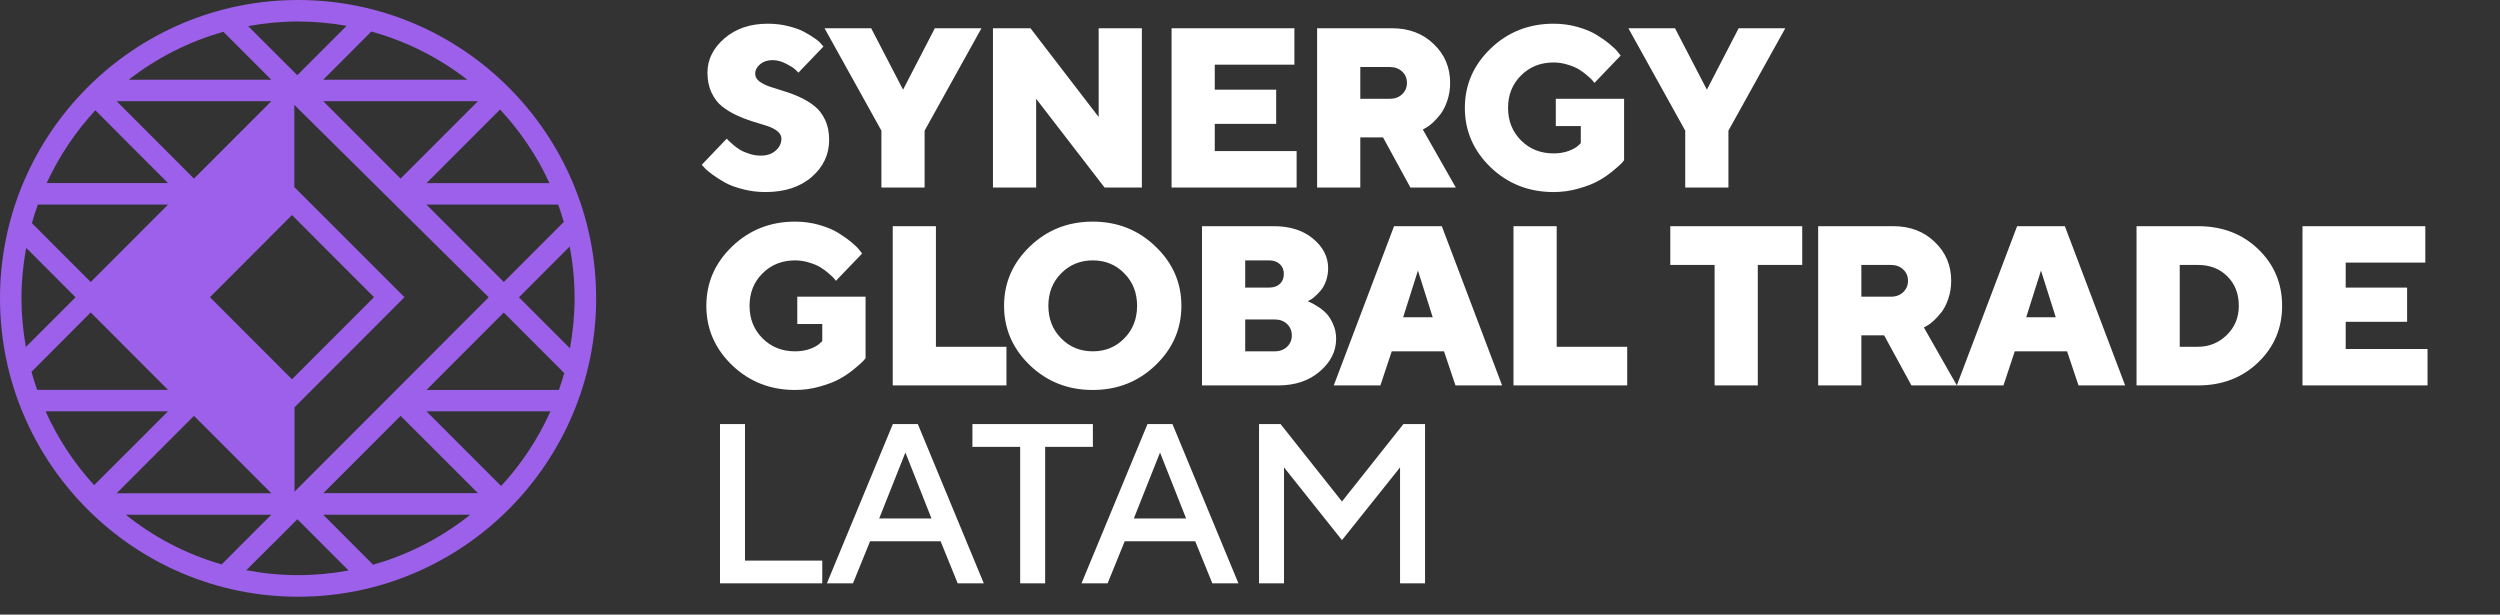 <svg width="240" height="59" viewBox="0 0 240 59" fill="none" xmlns="http://www.w3.org/2000/svg">
<rect x="0" y="0" width="240" height="59" fill="#333333" stroke="none"/>
<path d="M0 28.643C0 44.436 12.838 57.286 28.615 57.286C44.392 57.286 57.23 44.436 57.23 28.643C57.23 12.85 44.392 0 28.615 0C12.838 0 0 12.85 0 28.643ZM55.16 28.643C55.16 30.28 54.999 31.879 54.715 33.441L49.828 28.549L49.837 28.539L49.828 28.53L54.687 23.666C54.999 25.274 55.16 26.94 55.16 28.643ZM28.615 55.214C26.913 55.214 25.25 55.044 23.642 54.741L26.214 52.177V52.186L28.549 49.849L32.774 54.079L33.464 54.769C31.886 55.053 30.269 55.214 28.615 55.214ZM2.061 28.643C2.061 26.987 2.222 25.369 2.515 23.798L3.025 24.309L7.251 28.539L3.025 32.769L2.486 33.308C2.212 31.794 2.061 30.233 2.061 28.643ZM46.916 28.539L28.275 47.199V39.099L38.834 28.53L28.256 17.96V10.068L46.916 28.539ZM35.903 28.53L28.029 36.412L20.154 28.53L28.029 20.647L35.903 28.53ZM11.202 47.351L18.623 39.923L22.848 44.152L26.044 47.351H11.202ZM38.456 39.923L42.681 44.143L45.877 47.341H31.044L38.456 39.923ZM42.681 12.916L38.456 17.146L31.035 9.718H45.877L42.681 12.916ZM22.848 12.916L18.623 17.146L11.202 9.718H26.044L22.848 12.916ZM9.151 10.589L12.932 14.374L16.127 17.572H4.481C5.672 14.998 7.251 12.642 9.151 10.589ZM16.127 19.644L12.932 22.843L8.706 27.072L3.063 21.423C3.233 20.818 3.422 20.221 3.63 19.644H16.127ZM8.706 29.996L12.932 34.226L16.127 37.425H3.564C3.365 36.857 3.186 36.279 3.025 35.693L8.706 29.996ZM16.127 39.487L12.932 42.686L9.037 46.575C7.128 44.493 5.549 42.099 4.377 39.487H16.127ZM26.044 49.414L22.848 52.612L21.279 54.183C17.886 53.208 14.766 51.571 12.081 49.414H26.044ZM31.026 49.414H45.139C42.417 51.59 39.259 53.236 35.818 54.211L31.026 49.414ZM48.108 46.66L40.942 39.487H52.843C51.652 42.137 50.045 44.559 48.108 46.66ZM40.951 37.425L48.363 30.006L52.588 34.236L54.167 35.816C54.016 36.365 53.846 36.895 53.657 37.434H40.951V37.425ZM52.588 22.843L48.363 27.072L48.212 26.921L40.942 19.644H53.59C53.789 20.193 53.959 20.742 54.12 21.31L52.588 22.843ZM40.942 17.581L48.004 10.513C49.941 12.585 51.548 14.97 52.749 17.581H40.942ZM31.026 7.655L35.648 3.028C39.042 3.965 42.161 5.555 44.865 7.655H31.026ZM32.765 2.99L28.539 7.22L23.822 2.508C25.372 2.224 26.98 2.063 28.615 2.063C30.203 2.063 31.763 2.214 33.275 2.479L32.765 2.99ZM22.848 4.457L26.044 7.655H12.355C15.031 5.573 18.103 3.993 21.449 3.056L22.848 4.457Z" fill="#9D60EA"/>
<path d="M75.015 13.309C75.015 13.032 74.884 12.791 74.621 12.585C74.358 12.379 74.016 12.208 73.597 12.073C73.185 11.938 72.723 11.796 72.211 11.646C71.707 11.49 71.202 11.295 70.698 11.06C70.2 10.826 69.742 10.545 69.323 10.218C68.91 9.891 68.573 9.451 68.31 8.896C68.047 8.342 67.915 7.702 67.915 6.977C67.915 5.727 68.456 4.632 69.536 3.694C70.623 2.749 72.012 2.276 73.704 2.276C74.4 2.276 75.058 2.354 75.676 2.511C76.294 2.66 76.799 2.841 77.19 3.054C77.588 3.268 77.936 3.481 78.234 3.694C78.533 3.9 78.739 4.085 78.853 4.248L79.055 4.462L76.646 6.977C76.575 6.892 76.468 6.785 76.326 6.658C76.191 6.523 75.903 6.341 75.463 6.114C75.029 5.886 74.589 5.773 74.141 5.773C73.672 5.773 73.281 5.904 72.968 6.167C72.656 6.43 72.499 6.736 72.499 7.084C72.499 7.361 72.631 7.603 72.894 7.809C73.157 8.008 73.494 8.178 73.906 8.321C74.326 8.456 74.784 8.601 75.281 8.758C75.786 8.907 76.291 9.099 76.795 9.333C77.307 9.568 77.769 9.849 78.181 10.175C78.6 10.502 78.942 10.943 79.204 11.497C79.467 12.052 79.599 12.691 79.599 13.416C79.599 14.83 79.041 16.021 77.925 16.987C76.809 17.954 75.328 18.437 73.48 18.437C72.727 18.437 71.998 18.345 71.295 18.16C70.598 17.982 70.022 17.765 69.568 17.51C69.12 17.254 68.722 16.998 68.374 16.742C68.025 16.486 67.77 16.266 67.606 16.081L67.372 15.815L69.77 13.309C69.799 13.352 69.848 13.409 69.919 13.48C69.998 13.551 70.143 13.683 70.356 13.874C70.577 14.066 70.808 14.237 71.049 14.386C71.291 14.528 71.593 14.656 71.956 14.77C72.318 14.884 72.68 14.941 73.043 14.941C73.626 14.941 74.098 14.781 74.461 14.461C74.83 14.141 75.015 13.757 75.015 13.309ZM89.743 2.713H94.22L88.762 12.542V18H84.615V12.542L79.157 2.713H83.634L86.694 8.608L89.743 2.713ZM105.472 2.713H109.619V18H106.037L99.471 9.483V18H95.324V2.713H98.927L105.472 11.231V2.713ZM116.618 14.504H124.475V18H112.471V2.713H124.262V6.21H116.618V8.608H122.513V11.892H116.618V14.504ZM126.442 18V2.713H133.649C135.262 2.713 136.591 3.218 137.635 4.227C138.687 5.229 139.213 6.473 139.213 7.958C139.213 8.569 139.121 9.141 138.936 9.674C138.758 10.2 138.542 10.63 138.286 10.964C138.03 11.291 137.774 11.572 137.518 11.806C137.262 12.034 137.049 12.19 136.879 12.275L136.591 12.435L139.757 18H135.397L132.774 13.192H130.589V18H126.442ZM134.608 9.045C134.914 8.754 135.066 8.392 135.066 7.958C135.066 7.518 134.914 7.155 134.608 6.871C134.302 6.579 133.908 6.434 133.425 6.434H130.589V9.483H133.425C133.908 9.483 134.302 9.337 134.608 9.045ZM149.144 18.437C146.77 18.437 144.755 17.645 143.099 16.06C141.451 14.468 140.626 12.567 140.626 10.357C140.626 8.146 141.451 6.249 143.099 4.664C144.755 3.072 146.77 2.276 149.144 2.276C149.961 2.276 150.739 2.383 151.478 2.596C152.217 2.809 152.825 3.065 153.301 3.364C153.784 3.662 154.204 3.961 154.559 4.259C154.922 4.558 155.181 4.813 155.337 5.027L155.583 5.336L153.067 7.958C153.024 7.901 152.967 7.83 152.896 7.745C152.825 7.653 152.662 7.496 152.406 7.276C152.15 7.048 151.883 6.849 151.606 6.679C151.329 6.501 150.963 6.345 150.508 6.21C150.061 6.068 149.606 5.997 149.144 5.997C147.893 5.997 146.852 6.412 146.02 7.244C145.189 8.068 144.773 9.106 144.773 10.357C144.773 11.607 145.189 12.649 146.02 13.48C146.852 14.312 147.893 14.727 149.144 14.727C149.67 14.727 150.149 14.649 150.583 14.493C151.016 14.329 151.322 14.159 151.5 13.981L151.756 13.747V12.105H149.357V9.483H155.913V15.378C155.856 15.463 155.76 15.577 155.625 15.719C155.49 15.854 155.209 16.099 154.783 16.454C154.357 16.802 153.898 17.112 153.408 17.382C152.917 17.652 152.289 17.893 151.521 18.107C150.753 18.327 149.961 18.437 149.144 18.437ZM166.91 2.713H171.387L165.929 12.542V18H161.782V12.542L156.324 2.713H160.801L163.861 8.608L166.91 2.713ZM76.326 37.437C73.953 37.437 71.938 36.645 70.282 35.06C68.633 33.468 67.809 31.567 67.809 29.357C67.809 27.146 68.633 25.249 70.282 23.664C71.938 22.072 73.953 21.276 76.326 21.276C77.144 21.276 77.922 21.383 78.661 21.596C79.4 21.809 80.008 22.065 80.484 22.364C80.967 22.662 81.386 22.961 81.742 23.259C82.104 23.558 82.364 23.813 82.52 24.027L82.765 24.336L80.249 26.958C80.207 26.901 80.15 26.83 80.079 26.745C80.008 26.652 79.844 26.496 79.588 26.276C79.332 26.048 79.066 25.849 78.789 25.679C78.512 25.501 78.146 25.345 77.691 25.21C77.243 25.068 76.788 24.997 76.326 24.997C75.076 24.997 74.034 25.412 73.203 26.244C72.371 27.068 71.956 28.106 71.956 29.357C71.956 30.607 72.371 31.649 73.203 32.48C74.034 33.312 75.076 33.727 76.326 33.727C76.852 33.727 77.332 33.649 77.765 33.493C78.199 33.329 78.504 33.159 78.682 32.981L78.938 32.747V31.105H76.539V28.483H83.096V34.378C83.039 34.463 82.943 34.577 82.808 34.719C82.673 34.854 82.392 35.099 81.966 35.454C81.539 35.803 81.081 36.112 80.59 36.382C80.1 36.652 79.471 36.893 78.704 37.107C77.936 37.327 77.144 37.437 76.326 37.437ZM96.618 37H85.703V21.713H89.849V33.29H96.618V37ZM101.869 26.244C101.052 27.068 100.643 28.106 100.643 29.357C100.643 30.607 101.052 31.649 101.869 32.48C102.687 33.312 103.699 33.727 104.907 33.727C106.116 33.727 107.125 33.312 107.935 32.48C108.752 31.649 109.161 30.607 109.161 29.357C109.161 28.106 108.752 27.068 107.935 26.244C107.125 25.412 106.116 24.997 104.907 24.997C103.699 24.997 102.687 25.412 101.869 26.244ZM110.93 23.664C112.586 25.249 113.414 27.146 113.414 29.357C113.414 31.567 112.586 33.468 110.93 35.06C109.282 36.645 107.27 37.437 104.897 37.437C102.53 37.437 100.519 36.645 98.863 35.06C97.214 33.468 96.39 31.567 96.39 29.357C96.39 27.146 97.214 25.249 98.863 23.664C100.519 22.072 102.53 21.276 104.897 21.276C107.27 21.276 109.282 22.072 110.93 23.664ZM122.705 37H115.392V21.713H122.268C123.839 21.713 125.104 22.115 126.063 22.918C127.023 23.721 127.502 24.666 127.502 25.753C127.502 26.173 127.435 26.574 127.3 26.958C127.165 27.335 127.001 27.637 126.809 27.864C126.618 28.092 126.426 28.291 126.234 28.461C126.049 28.625 125.886 28.742 125.743 28.813L125.541 28.92C125.612 28.948 125.708 28.991 125.829 29.047C125.957 29.097 126.177 29.222 126.49 29.421C126.802 29.613 127.079 29.833 127.321 30.081C127.563 30.33 127.779 30.671 127.971 31.105C128.17 31.538 128.27 32.011 128.27 32.523C128.27 33.717 127.748 34.761 126.703 35.657C125.665 36.552 124.333 37 122.705 37ZM119.539 33.727H122.375C122.858 33.727 123.252 33.582 123.558 33.29C123.864 32.999 124.016 32.636 124.016 32.203C124.016 31.762 123.864 31.396 123.558 31.105C123.252 30.814 122.858 30.668 122.375 30.668H119.539V33.727ZM121.831 24.997H119.539V27.608H121.831C122.265 27.608 122.609 27.491 122.865 27.257C123.121 27.015 123.249 26.699 123.249 26.308C123.249 25.91 123.121 25.594 122.865 25.359C122.609 25.117 122.265 24.997 121.831 24.997ZM137.54 30.455L136.122 25.977L134.704 30.455H137.54ZM138.627 33.727H133.606L132.519 37H128.041L133.83 21.713H138.414L144.202 37H139.725L138.627 33.727ZM156.211 37H145.295V21.713H149.442V33.29H156.211V37ZM160.349 21.713H173.013V25.434H168.749V37H164.602V25.434H160.349V21.713ZM174.544 37V21.713H181.75C183.363 21.713 184.692 22.218 185.737 23.227C186.789 24.229 187.314 25.473 187.314 26.958C187.314 27.569 187.222 28.141 187.037 28.674C186.86 29.2 186.643 29.63 186.387 29.964C186.131 30.291 185.875 30.572 185.619 30.806C185.364 31.034 185.15 31.19 184.98 31.276L184.692 31.435L187.858 37H183.498L180.876 32.192H178.69V37H174.544ZM182.709 28.046C183.015 27.754 183.168 27.392 183.168 26.958C183.168 26.517 183.015 26.155 182.709 25.871C182.404 25.579 182.009 25.434 181.526 25.434H178.69V28.483H181.526C182.009 28.483 182.404 28.337 182.709 28.046ZM197.352 30.455L195.934 25.977L194.516 30.455H197.352ZM198.439 33.727H193.418L192.331 37H187.853L193.642 21.713H198.226L204.014 37H199.537L198.439 33.727ZM205.108 21.713H211.003C213.334 21.713 215.263 22.449 216.791 23.92C218.319 25.391 219.083 27.203 219.083 29.357C219.083 31.51 218.316 33.322 216.78 34.793C215.252 36.264 213.327 37 211.003 37H205.108V21.713ZM211.003 25.434H209.254V33.29H211.003C212.069 33.29 212.989 32.917 213.764 32.171C214.538 31.418 214.926 30.48 214.926 29.357C214.926 28.205 214.56 27.264 213.828 26.532C213.096 25.8 212.154 25.434 211.003 25.434ZM225.187 33.504H233.043V37H221.04V21.713H232.83V25.21H225.187V27.608H231.082V30.892H225.187V33.504ZM78.938 56H69.12V40.713H71.519V53.815H78.938V56ZM79.381 56L85.713 40.713H88.112L94.444 56H91.939L90.297 51.96H83.528L81.886 56H79.381ZM86.918 43.442L84.402 49.775H89.423L86.918 43.442ZM93.352 40.713H104.918V42.899H100.334V56H97.936V42.899H93.352V40.713ZM103.826 56L110.158 40.713H112.557L118.889 56H116.384L114.742 51.96H107.973L106.331 56H103.826ZM111.363 43.442L108.847 49.775H113.868L111.363 43.442ZM128.83 48.144L134.725 40.713H136.804V56H134.405V44.871L128.83 51.853L123.266 44.871V56H120.867V40.713H122.935L128.83 48.144Z" fill="white"/>
</svg>
